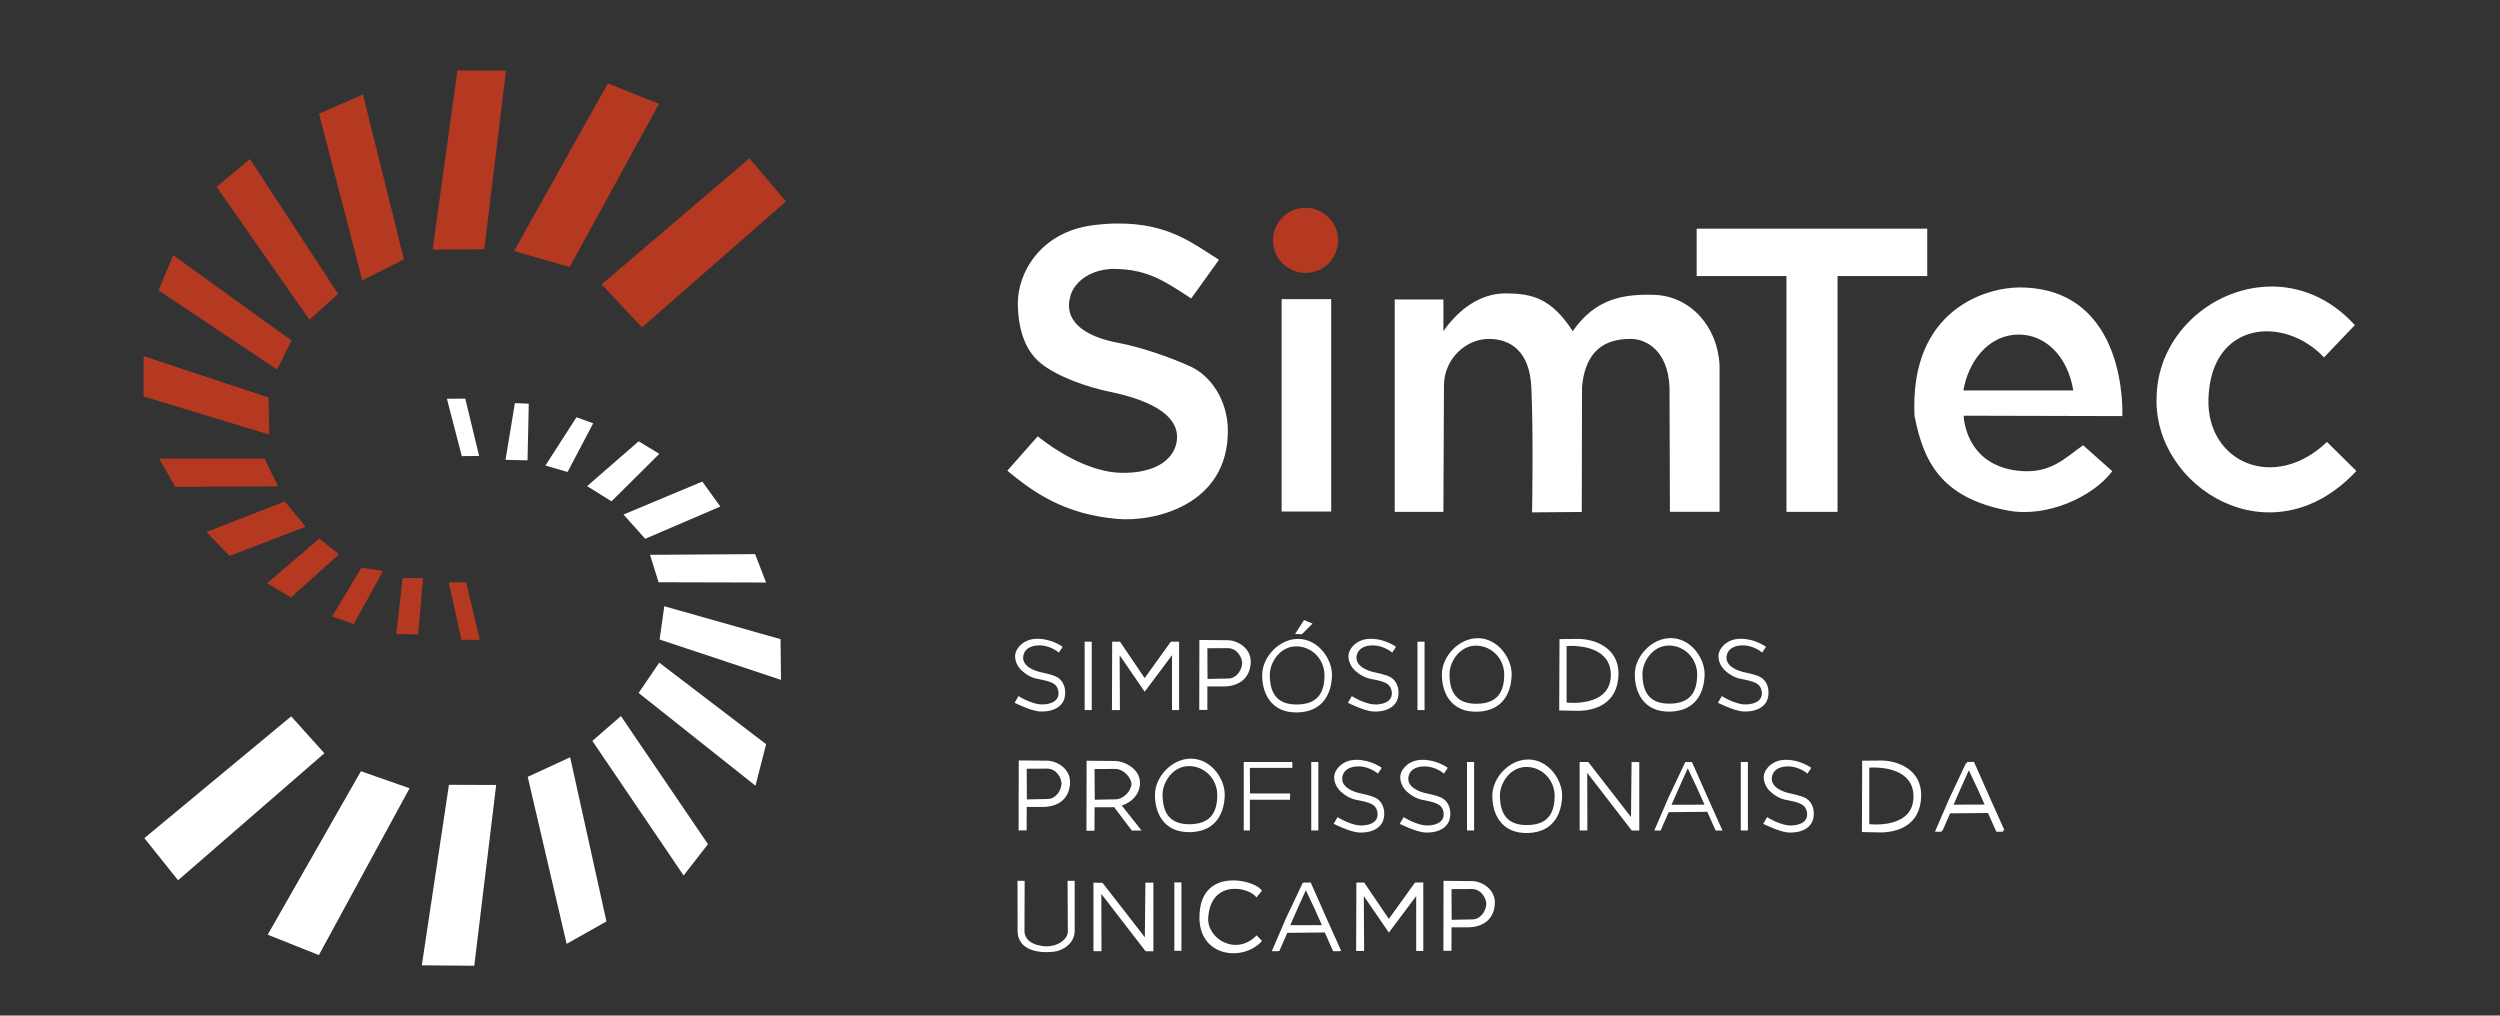 <?xml version="1.0" encoding="UTF-8"?>
<svg id="svg695" xmlns="http://www.w3.org/2000/svg" viewBox="0 0 937.56 380.85">
  <rect x="0" y="0" width="937.56" height="380.85" fill="#333333" stroke="none"/>
  <defs>
    <style>
      .cls-1, .cls-2 {
        fill: #b53821;
      }

      .cls-3 {
        fill: #fff;
      }

      .cls-3, .cls-2 {
        fill-rule: evenodd;
      }
    </style>
  </defs>
  <path id="path1992" class="cls-3" d="M489.05,232.53l-3.37,5.21,2.56.12,3.98-4-3.18-1.33ZM626.51,239.3c-7.04.02-13.2,6.71-13.4,13.17-.2,6.53,2.9,14.81,13.51,14.4,9.57-.37,12.52-7.43,12.65-13.92.11-5.95-5.06-13.67-12.75-13.65ZM554.15,239.34c-7.04.02-13.2,6.7-13.4,13.16-.2,6.53,2.9,14.81,13.51,14.4,9.57-.37,12.52-7.43,12.65-13.92.11-5.95-5.06-13.66-12.75-13.65ZM389.04,239.56c-.36,0-.72.02-1.09.05-4.42.38-7.41,3.86-7.26,6.7.1,1.81.87,3.66,2.47,5.16,1.46,1.38,3.6,2.67,5.7,3.08,5.13.99,7.65,1.57,8.08,4.93.31,3.01-2.04,4.5-5.61,4.7-4.18.23-9.37-3.13-9.37-3.13l-1.47,2.51s5.97,2.99,9.26,3.25c3.53.28,9.9-.82,9.72-7.29-.08-2.91-1.56-4.9-3.37-5.76-1.82-.86-5.16-1.53-5.16-1.53-3.34-.63-7.85-2.52-7.17-6.33.49-2.7,2.92-3.59,4.94-3.82,3.22-.37,6.45,1.05,8.42,2.68.32-.82,1.04-1.4,1.36-2.22,0,0-4.1-3.02-9.45-2.98ZM652.81,239.56c-.36,0-.72.02-1.09.05-4.42.38-7.41,3.86-7.26,6.7.1,1.81.87,3.66,2.47,5.16,1.46,1.38,3.6,2.67,5.7,3.08,5.13.99,7.65,1.57,8.08,4.93.31,3.01-2.04,4.5-5.61,4.7-4.18.23-9.37-3.13-9.37-3.13l-1.47,2.51s5.97,2.99,9.26,3.25c3.53.28,9.9-.82,9.72-7.29-.08-2.91-1.56-4.9-3.37-5.76-1.82-.86-5.16-1.53-5.16-1.53-3.34-.63-7.85-2.52-7.17-6.33.49-2.7,2.92-3.59,4.94-3.82,3.22-.37,6.45,1.05,8.42,2.68.32-.82,1.04-1.4,1.36-2.22,0,0-4.1-3.02-9.45-2.98ZM515.1,239.6c-.69-.05-1.41-.04-2.14.02-4.42.38-7.41,3.86-7.26,6.7.1,1.81.87,3.66,2.47,5.16,1.46,1.38,3.6,2.67,5.7,3.08,5.13.99,7.65,1.57,8.08,4.93.31,3.01-2.04,4.5-5.61,4.7-4.18.23-9.37-3.13-9.37-3.13l-1.47,2.51s5.97,2.99,9.26,3.25c3.53.28,9.9-.82,9.72-7.29-.08-2.91-1.56-4.9-3.37-5.76-1.82-.86-5.16-1.53-5.16-1.53-3.34-.63-7.85-2.52-7.17-6.33.49-2.7,2.92-3.59,4.94-3.82,3.22-.37,6.45,1.05,8.42,2.68.32-.82,1.04-1.4,1.36-2.22,0,0-3.57-2.63-8.4-2.95ZM591.66,239.61l-6.81.06-.11,26.77,6.52.13c6.7.13,15.46-2.53,15.71-13.64.22-9.99-8.89-13.38-15.31-13.32ZM486.76,239.61c-7.04.02-13.2,6.7-13.4,13.16-.2,6.53,2.9,14.81,13.51,14.4,9.57-.37,12.52-7.43,12.65-13.92.11-5.95-5.06-13.66-12.75-13.65ZM449.8,240l-.05,26.25h3.04s0-8.8,0-8.8h5.75c6.45.05,10.19-3.36,10.5-8.76.35-5.6-4.98-8.56-8.57-8.59l-10.68-.1ZM406.77,240.63v25.67h2.66v-25.67h-2.66ZM420,240.63l-2.91.03-.08,25.64h2.99l-.11-20.58,9.39,13.69,10.25-13.69v20.58h2.66v-25.67l-3.1.02-9.82,13.64-9.26-13.66ZM531.58,240.63v25.67h2.66v-25.67h-2.66ZM625.9,242.09c.21,0,.41,0,.63.02,5.6.35,9.94,5.09,9.95,10.82,0,7.58-3.52,10.76-9.9,10.95-7.89.24-10.63-4.19-10.62-11.22,0-4.18,3.56-10.56,9.95-10.57ZM553.54,242.13c.21,0,.42,0,.63.02,5.6.35,9.94,5.09,9.95,10.82,0,7.58-3.52,10.76-9.9,10.95-7.89.24-10.63-4.19-10.62-11.22,0-4.18,3.56-10.56,9.95-10.57ZM589.02,242.22c4.06-.02,14.89.84,15.07,10.65.23,12.64-16.58,10.6-16.58,10.6v-21.19s.58-.05,1.51-.06ZM486.14,242.4c.21,0,.42,0,.63.02,5.6.35,9.94,5.09,9.95,10.82,0,7.58-3.52,10.76-9.9,10.95-7.89.24-10.63-4.19-10.62-11.22,0-4.18,3.56-10.57,9.95-10.57ZM460.41,243.07c3.61-.02,5.46,3.65,5.43,5.59-.04,2.48-2.03,5.73-5.11,5.8l-7.88.16-.06-11.51,7.62-.04ZM446.55,284.51c-7.04.02-13.2,6.7-13.4,13.16-.2,6.53,2.9,14.81,13.51,14.4,9.57-.37,12.52-7.43,12.65-13.92.11-5.95-5.06-13.66-12.75-13.65ZM573.07,284.83c-7.04.02-13.2,6.7-13.4,13.16-.2,6.53,2.9,14.81,13.51,14.4,9.57-.37,12.52-7.43,12.65-13.92.11-5.95-5.06-13.66-12.75-13.65ZM508.7,284.95c-.36,0-.72.02-1.09.05-4.42.38-7.41,3.86-7.26,6.7.1,1.81.87,3.66,2.47,5.16,1.46,1.38,3.6,2.67,5.7,3.08,5.13.99,7.65,1.57,8.08,4.93.31,3.01-2.04,4.5-5.61,4.7-4.18.23-9.37-3.13-9.37-3.13l-1.47,2.51s5.97,2.99,9.26,3.25c3.53.28,9.9-.82,9.72-7.29-.08-2.91-1.56-4.9-3.37-5.76-1.82-.86-5.16-1.53-5.16-1.53-3.34-.63-7.85-2.52-7.17-6.33.49-2.7,2.92-3.59,4.94-3.82,3.22-.37,6.45,1.05,8.42,2.68.32-.82,1.04-1.4,1.36-2.22,0,0-4.1-3.02-9.45-2.98ZM533.48,284.95c-.36,0-.72.02-1.09.05-4.42.38-7.41,3.86-7.26,6.7.1,1.81.87,3.66,2.47,5.16,1.46,1.38,3.6,2.67,5.7,3.08,5.13.99,7.65,1.57,8.08,4.93.31,3.01-2.04,4.5-5.61,4.7-4.18.23-9.37-3.13-9.37-3.13l-1.47,2.51s5.97,2.99,9.26,3.25c3.53.28,9.9-.82,9.72-7.29-.08-2.91-1.56-4.9-3.37-5.76-1.82-.86-5.16-1.53-5.16-1.53-3.34-.63-7.85-2.52-7.17-6.33.49-2.7,2.92-3.59,4.94-3.82,3.22-.37,6.45,1.05,8.42,2.68.32-.82,1.04-1.4,1.36-2.22,0,0-4.1-3.02-9.45-2.98ZM669.79,284.95c-.36,0-.72.02-1.09.05-4.42.38-7.41,3.86-7.26,6.7.1,1.81.87,3.66,2.47,5.16,1.46,1.38,3.6,2.67,5.7,3.08,5.13.99,7.65,1.57,8.08,4.93.31,3.01-2.04,4.5-5.61,4.7-4.18.23-9.37-3.13-9.37-3.13l-1.47,2.51s5.97,2.99,9.26,3.25c3.53.28,9.9-.82,9.72-7.29-.08-2.91-1.56-4.9-3.37-5.76-1.82-.86-5.16-1.53-5.16-1.53-3.34-.63-7.85-2.52-7.17-6.33.49-2.7,2.92-3.59,4.94-3.82,3.22-.37,6.45,1.05,8.42,2.68.32-.82,1.04-1.4,1.36-2.22,0,0-4.1-3.02-9.45-2.98ZM382.05,285.18l-.05,26.25h3.01s.03-8.8.03-8.8h5.75c6.45.05,10.19-3.36,10.5-8.76.35-5.6-4.98-8.56-8.57-8.59l-10.68-.1ZM705.18,285.22l-6.81.06-.11,26.76,6.52.13c6.7.13,15.46-2.53,15.71-13.64.22-9.99-8.89-13.38-15.31-13.32ZM407.5,285.29l-.05,26.25h3.01s.03-8.8.03-8.8h5.75c.56,0,1.1-.03,1.62-.07h-.06s6.67,8.81,6.67,8.81h3.65l-7.41-9.38c3.69-1.22,6.57-4.07,6.8-8.06.35-5.6-5.75-8.61-9.34-8.65l-10.68-.1ZM737.77,285.75l-.24.5h-.26l-6.24,13.22-5.37,12.45h2.39l.22-.5h.28l2.78-6.39,14.21-.14,3.13,7.03h2.58l-.22-.5h.72l-4.48-9.96-6.97-15.71h-2.53ZM595.67,285.77h-3.27v25.68h2.9l-.05-21.62,16.7,21.63h2.82v-25.67h-2.89l-.21,20.63-16.01-20.63ZM466.43,285.77v25.67h2.3v-11.51h15.05l.05-2.35h-15.05l-.05-9.6h15.93v-2.21h-18.24ZM491.75,285.77v25.67h2.66v-25.67h-2.66ZM550.16,285.77v25.67h2.66v-25.67h-2.66ZM652.84,285.77v25.67h2.66v-25.67h-2.66ZM632,285.81l-6.24,13.22-5.37,12.45h2.39l3-6.89,14.49-.15,3.13,7.03h2.58l-4.48-9.96-6.97-15.71h-2.53ZM445.93,287.3c.21,0,.41,0,.63.02,5.6.35,9.94,5.09,9.95,10.82,0,7.58-3.52,10.76-9.9,10.95-7.89.24-10.63-4.19-10.62-11.22,0-4.18,3.56-10.56,9.95-10.57ZM571.84,287.64c.4-.03.81-.03,1.24,0,5.6.35,9.94,5.09,9.95,10.82,0,7.58-3.52,10.76-9.9,10.95-7.89.24-10.63-4.19-10.62-11.22,0-4.04,3.34-10.16,9.34-10.55ZM702.53,287.83c4.06-.02,14.9.85,15.07,10.65.23,12.64-16.58,10.6-16.58,10.6v-21.19s.57-.05,1.51-.06ZM632.95,288.13l3.62,7.69,2.66,5.95-12.36.04,2.64-6.03,3.44-7.65ZM392.66,288.25c3.61-.02,5.46,3.65,5.43,5.59-.04,2.48-2.03,5.73-5.11,5.8l-7.88.16-.06-11.51,7.62-.04ZM418.1,288.36c3.61-.02,6.24,3.71,6.21,5.65-.04,2.48-2.81,5.67-5.88,5.75l-7.88.16-.06-11.51,7.62-.04ZM738.36,288.87l3.48,7.4,2.44,5.46-11.64.04,2.64-6.03,3.09-6.86ZM462.8,330.18c-6.34-.12-13.13,3.01-12.98,14.23.2,14.46,16.33,16.38,23.45,8.49l-1.98-2.13c-7.73,7.96-18.67,1.29-18.18-6.59.92-14.55,15.37-11.55,18.09-7.64l2.05-2.48c-.88-1.74-5.53-3.8-10.46-3.89ZM381.59,330.31l.03,18.73c0,4.67,3.21,7.01,7.48,7.76,2.03.36,4.14.33,6.05.12,3.58-.39,7.88-3.21,7.88-7.8v-18.81h-2.66l.1,18.86c.02,3.07-3.25,4.88-5.29,5.37-2.11.5-3.33.53-5.96-.1-2.38-.57-5.03-2.14-5.02-5.37l.07-18.73-2.68-.03ZM541.36,330.33l-.05,26.25h3.03s.01-8.8.01-8.8h5.75c6.45.06,10.19-3.36,10.5-8.76.35-5.6-4.98-8.56-8.57-8.59l-10.68-.1ZM440.41,330.91v25.67h2.66v-25.67h-2.66ZM511.57,330.96l-2.9.03-.08,25.64h2.99l-.11-20.58,9.39,13.69,10.25-13.69v20.57h2.66v-25.67l-3.1.02-9.82,13.64-9.26-13.66ZM489,330.97l-.04.09h-.4l-6.24,13.22-5.37,12.45h2.39l.04-.09h.41l2.97-6.8,14.07-.14,3.13,7.03h2.58l-.04-.09h.49l-4.48-9.96-6.96-15.71h-2.53ZM410.18,331.03v.03h-.11v25.67h2.9v-.03h.11l-.05-21.45,16.59,21.49h2.82v-.04h.11s0-25.67,0-25.67h-2.89v.03h-.11l-.2,20.46-7.86-10.14-8.01-10.27h-.1s-.04-.05-.04-.05h-1.86s-1.29-.03-1.29-.03ZM551.97,333.4c3.61-.02,5.46,3.65,5.43,5.59-.04,2.48-2.03,5.73-5.11,5.8l-7.88.16-.06-11.51,7.62-.04ZM489.72,333.83l3.41,7.25,2.62,5.87-11.87.03,2.64-6.03,3.21-7.12Z"/>
  <circle id="path1245" class="cls-1" cx="489.61" cy="90.14" r="12.22"/>
  <path id="path1736" class="cls-3" d="M418.97,83.82c-2.71.03-5.62.22-8.75.6-20.16,2.43-28.68,18.14-28.52,29.63.09,6.67,1.5,16.38,8.52,22.11,6.2,5.06,17.44,9.01,25.83,10.73,17.08,3.49,25.86,9.57,25.37,17.59-.44,7.19-7.38,13.23-21.31,12.82-15.33-.46-30.92-13.69-30.92-13.69l-11.42,12.91c9.84,8.14,21.37,16.36,41.27,18.09,13.92,1.21,41.58-5.18,41.44-33.19-.06-11.5-6.57-20.52-13.84-23.89-7.31-3.39-18.71-7.36-27.16-8.93-13.31-2.49-20.87-8.49-17.97-17.9,1.61-5.19,7.77-10,16.78-9.85,12.24.21,18.76,4.74,28.44,11.08l10.41-14.5c-9.8-6.18-19.2-13.81-38.19-13.6ZM636.29,85.75v17.79h33.67v88.43h19.17v-88.43h33.63v-17.79h-86.48ZM850.56,107.48c-21.49.72-41.36,18.35-41.78,41.37-1.42,33.76,43.08,62,74.92,27.77l-11.05-10.88c-19.57,18.79-45.14,7.82-44.43-16.17.86-29.23,28.44-31.35,43.34-15.54l11.56-12.11c-9.6-10.56-21.3-14.82-32.56-14.44ZM564.8,110.03c-9.76-.11-17.95,6.2-23.49,14.16v-11.89h-18.25v79.66h18.25l.21-47.33c.04-10.25,8.37-17.48,16.71-17.53,8.34-.05,15.44,4.76,16.06,18.11.82,17.54.27,46.94.27,46.94l18.64-.15.1-47.02c1-10.15,5.52-18.15,18.67-17.88,5.09.11,13.58,4.08,14.14,18.17l.15,46.67h18.62v-54.73c-.54-14.51-10.8-26.16-24.41-26.63-11.48-.4-22.2,1.34-30.64,13.62-8.12-12.51-15.35-14.07-25.02-14.18ZM757.67,107.8c-12.53-.11-41.61,8.09-39.68,48.16,3.27,16.6,9.47,30.62,34.98,35.5,14.72,2.81,32.08-5.21,39.18-14.76l-10.92-9.72c-6.62,4.54-12.18,11.01-24.52,9.55-19.99-2.35-20.28-20.63-20.28-20.63l59.49.15s2.47-47.89-38.25-48.25ZM480.64,112.17v79.66h18.59v-79.66h-18.59ZM757.13,125.48c9.99-.01,18.29,8.13,20.41,20.96h-41.22c1.72-10.26,8.9-20.94,20.81-20.96Z"/>
  <path id="path1685" class="cls-3" d="M186.09,294.38l-17.72-.06-10.18,67.69,19.67.17,8.22-67.8ZM153.6,295.62l-18.25-6.39-34.96,61.3,19.19,7.65,34.02-62.57ZM227.43,345.57l-13.61-61.58-15.91,7.35,14.59,62.63,14.92-8.4ZM265.5,316.57l-32.64-48.03-10.71,9.32,34.23,50.47,9.12-11.75ZM121.65,282.49l-12.45-13.84-55.06,45.67,12.64,15.8,54.87-47.63ZM287.3,279.08l-40.07-30.57-7.73,11.37,43.83,34.79,3.98-15.59ZM292.72,239.7l-43.6-12.35-1.74,12.48,45.51,15.14-.16-15.27ZM283.19,207.81l-39.41.26,3.2,10.29,40.32.1-4.11-10.65ZM270.14,189.96l-6.76-9.36-29.56,12.36,8.15,9.1,28.17-12.1ZM247.27,170.2l-7.76-4.7-19.33,16.81,9.15,5.7,17.94-17.82ZM222.46,158.76l-6.27-2.29-11.65,18.13,8.32,2.4,9.6-18.25ZM198.29,151.39l-5.19-.21-3.52,21.27,8.26.19.46-21.25ZM174.5,149.51l-6.9.02,5.58,21.53,6.5-.07-5.19-21.49Z"/>
  <path id="path1255" class="cls-2" d="M162.24,93.63l19.37-.14,8.14-67.01-18.21-.07-9.29,67.22ZM192.78,94.14l20.87,6,33.5-61.21-19.19-7.65-35.18,62.86ZM119.63,42.64l16.24,62.46,15.62-7.84-15.37-61.85-16.48,7.23ZM81.22,70.07l34.83,49.83,10.75-9.66-33.06-50.61-12.52,10.44ZM225.62,106.64l15.16,16.13,53.99-47.23-13.71-16.19-55.44,47.29ZM59.47,108.92l44.45,29.65,5.4-10.88-44.36-31.97-5.49,13.21ZM53.85,148.69l47.11,14.29-.21-13.89-46.87-15.53-.03,15.12ZM65.72,182.58l38.58-.21-5.14-10.39h-39.49l6.05,10.6ZM77.41,199.51l8.66,8.97,28.54-10.95-7.81-9.49-29.39,11.47ZM100.17,218.73l8.98,5.33,17.97-16.18-7.35-5.94-19.6,16.8ZM124.55,231.2l8.12,2.87,10.97-19.93-8.08-1.24-11.01,18.3ZM148.63,237.83l8.21.07,1.81-21.12h-7.67l-2.35,21.05ZM173.04,239.96l6.9-.02-5.14-21.58-6.5.07,4.75,21.54Z"/>
</svg>